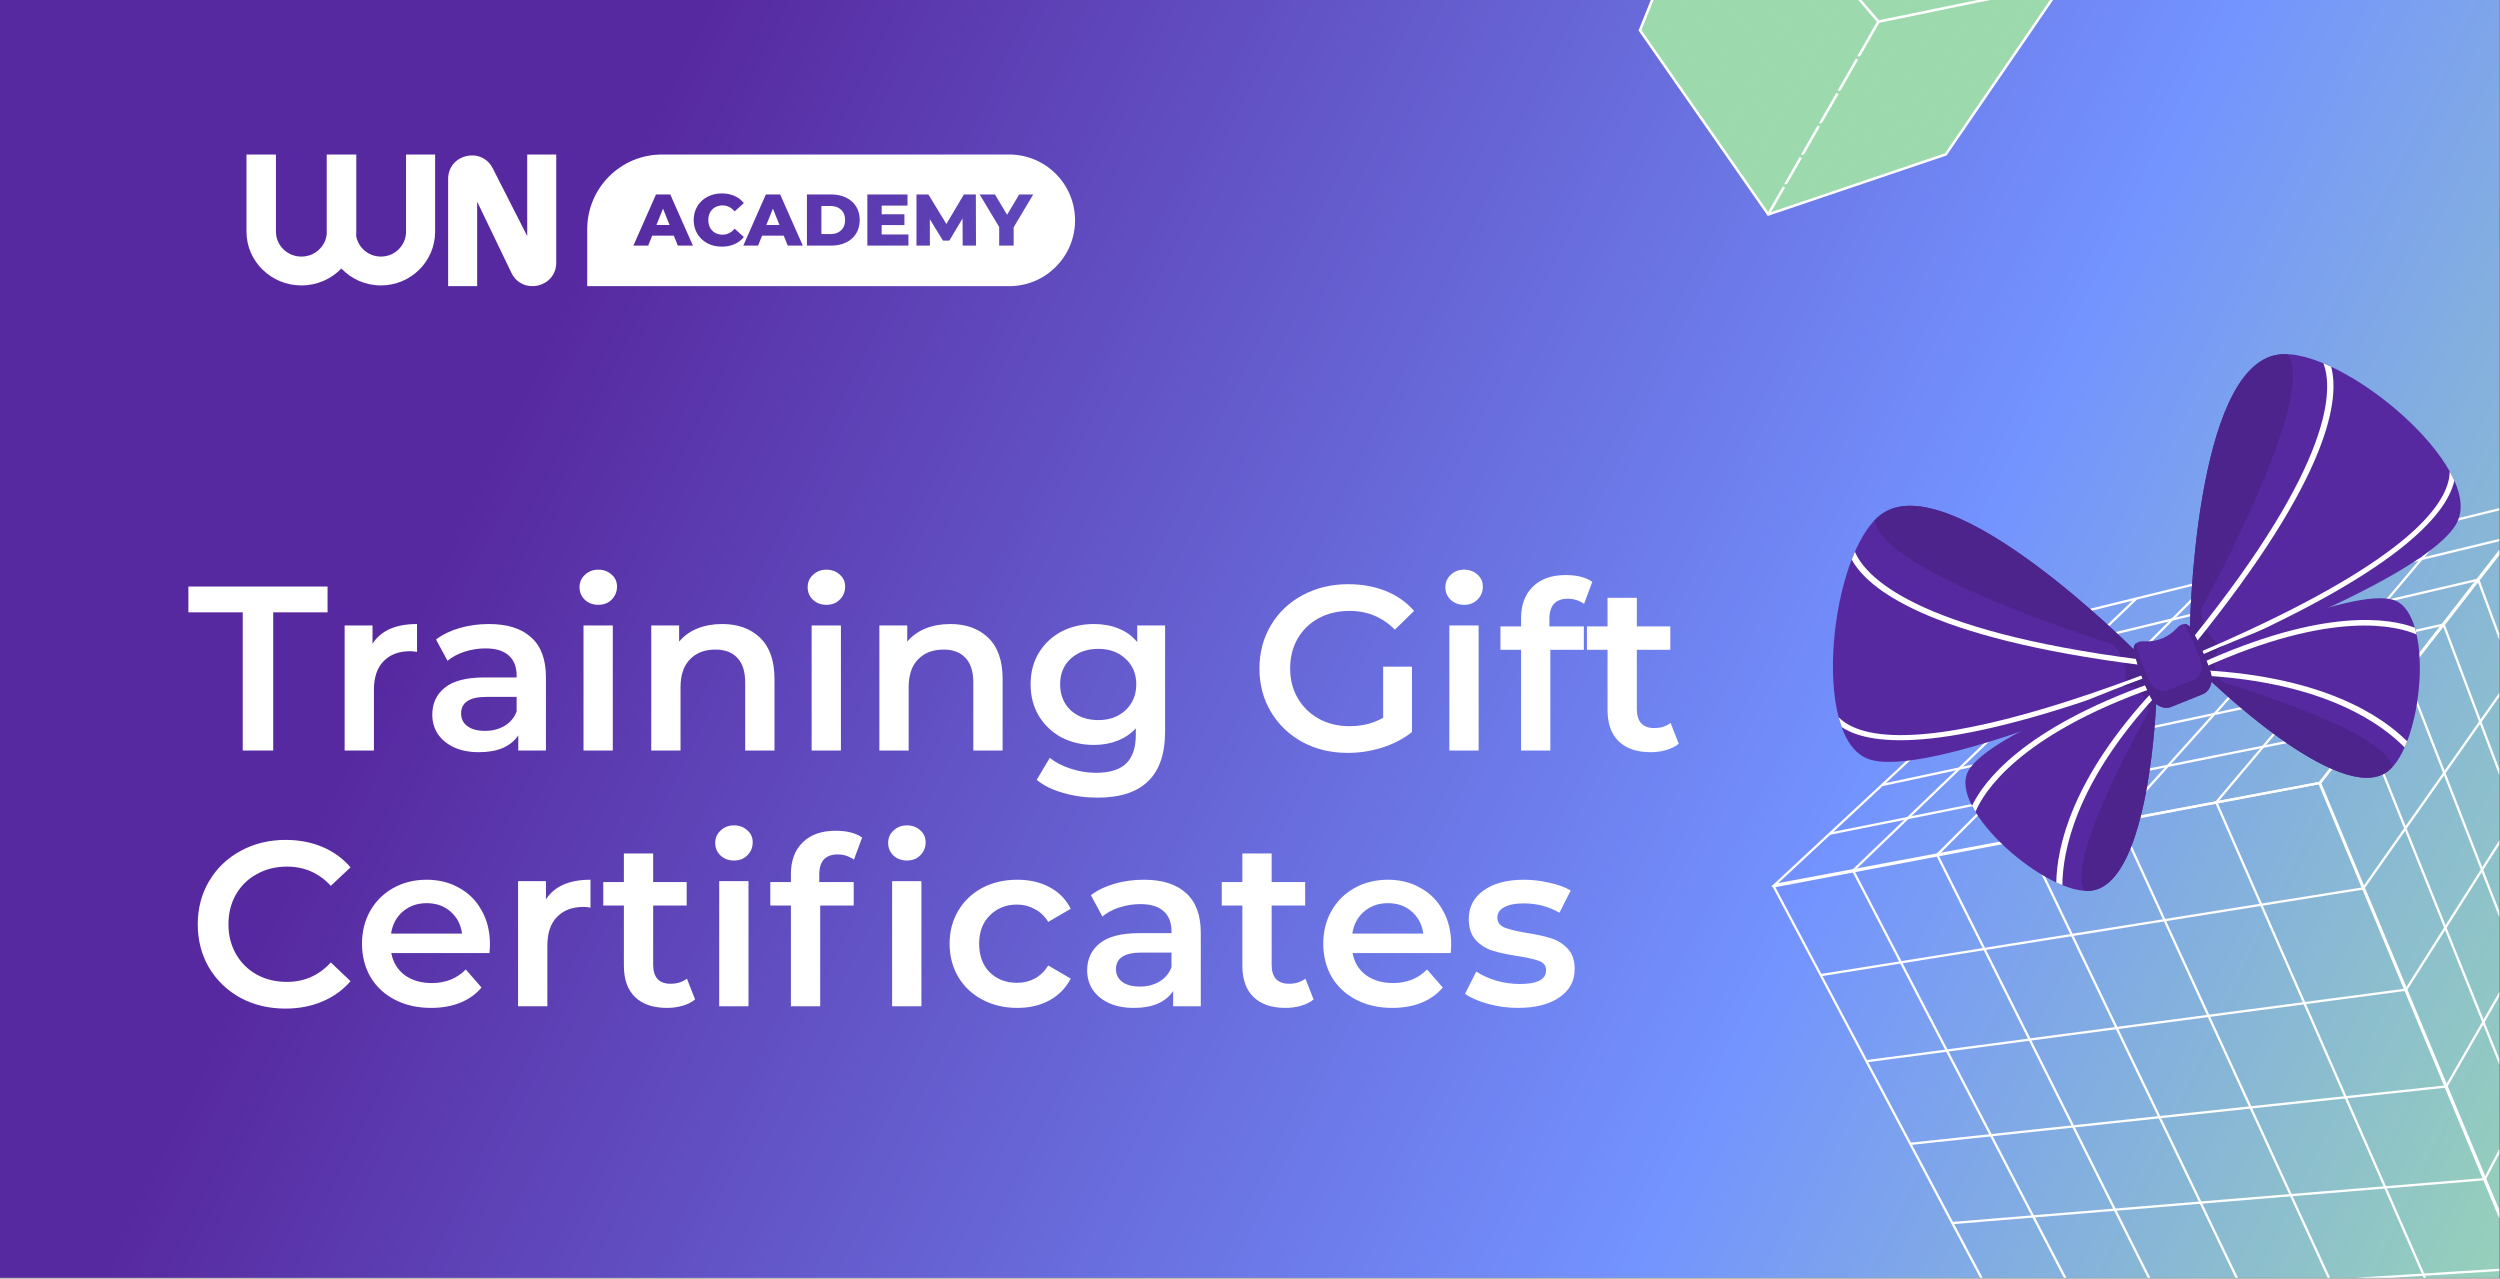 <svg width="1359" height="695" viewBox="0 0 1359 695" fill="none" xmlns="http://www.w3.org/2000/svg">
<rect x="0" y="0" width="1359" height="695" fill="#808080" stroke="none"/>
<g clip-path="url(#clip0_304_10199)">
<rect width="1358.59" height="694.581" fill="#ACA9AC"/>
<rect x="-26.323" y="-14.435" width="1393.41" height="730.244" fill="url(#paint0_linear_304_10199)"/>
<path fill-rule="evenodd" clip-rule="evenodd" d="M302.372 84V142.781C302.372 156.209 284.205 160.523 278.11 148.543L259.383 109.604V155.553H243.602V97.269C243.602 83.841 261.769 79.526 267.864 91.507L286.591 128.317V84H302.372Z" fill="white"/>
<path d="M134 84V125.951C134 142.077 147.377 155.158 163.841 155.158C172.403 155.158 180.13 151.62 185.575 145.956C190.934 151.62 198.56 155.158 207.071 155.158C223.324 155.158 236.529 142.077 236.529 125.951V84H220.728V125.951C220.728 133.394 214.633 139.483 207.071 139.483C200.274 139.483 194.662 134.563 193.597 128.162C193.653 127.432 193.681 126.695 193.681 125.951V84H177.613V125.951C177.613 126.307 177.62 126.661 177.632 127.014C177.078 133.965 171.133 139.483 163.841 139.483C156.18 139.483 150.006 133.394 150.006 125.951V84H134Z" fill="white"/>
<path fill-rule="evenodd" clip-rule="evenodd" d="M359.829 84C337.395 84 319.209 102.186 319.209 124.62V155.558H548.616C568.376 155.558 584.395 139.539 584.395 119.779C584.395 100.019 568.376 84 548.616 84H359.829ZM352.346 133.523L354.532 128.117H366.298L368.484 133.523H376.673L364.35 105.698H356.599L344.316 133.523H352.346ZM360.415 113.41L363.992 122.314H356.837L360.415 113.41ZM384.518 132.251C386.85 133.47 389.474 134.08 392.389 134.08C394.933 134.08 397.225 133.629 399.266 132.728C401.306 131.827 403.002 130.529 404.354 128.833L399.345 124.301C397.543 126.474 395.357 127.561 392.786 127.561C391.276 127.561 389.924 127.229 388.732 126.567C387.566 125.904 386.651 124.977 385.989 123.784C385.353 122.565 385.035 121.174 385.035 119.611C385.035 118.047 385.353 116.669 385.989 115.477C386.651 114.258 387.566 113.317 388.732 112.654C389.924 111.992 391.276 111.661 392.786 111.661C395.357 111.661 397.543 112.747 399.345 114.92L404.354 110.389C403.002 108.693 401.306 107.394 399.266 106.493C397.225 105.592 394.933 105.141 392.389 105.141C389.474 105.141 386.85 105.764 384.518 107.01C382.213 108.229 380.397 109.938 379.072 112.138C377.747 114.337 377.085 116.828 377.085 119.611C377.085 122.393 377.747 124.884 379.072 127.084C380.397 129.283 382.213 131.006 384.518 132.251ZM414.274 128.117H426.04L428.226 133.523H436.415L424.092 105.698H416.341L404.058 133.523H412.088L414.274 128.117ZM420.157 113.41L423.734 122.314H416.579L420.157 113.41ZM451.803 105.698H438.646V133.523H451.803C454.851 133.523 457.554 132.954 459.913 131.814C462.271 130.674 464.1 129.058 465.398 126.964C466.697 124.871 467.346 122.42 467.346 119.611C467.346 116.802 466.697 114.35 465.398 112.257C464.1 110.163 462.271 108.547 459.913 107.407C457.554 106.268 454.851 105.698 451.803 105.698ZM457.209 125.215C455.778 126.567 453.87 127.243 451.485 127.243H446.517V111.979H451.485C453.87 111.979 455.778 112.654 457.209 114.006C458.667 115.357 459.396 117.226 459.396 119.611C459.396 121.996 458.667 123.864 457.209 125.215ZM493.826 133.523V127.441H479.278V122.353H491.64V116.47H479.278V111.78H493.31V105.698H471.487V133.523H493.826ZM523.237 118.776L523.316 133.523H530.551L530.471 105.698H523.992L514.452 121.757L504.673 105.698H498.194V133.523H505.468V119.173L512.584 130.78H516.082L523.237 118.776ZM551.026 133.523V123.546L561.679 105.698H554.047L547.449 116.749L540.85 105.698H532.542L543.156 123.427V133.523H551.026Z" fill="white"/>
<path d="M131.953 332.853H102.404V318.842H178.061V332.853H148.511V408H131.953V332.853ZM202.498 349.92C207.084 342.787 215.15 339.221 226.698 339.221V354.378C225.34 354.123 224.109 353.996 223.005 353.996C216.806 353.996 211.966 355.822 208.485 359.473C205.003 363.039 203.263 368.219 203.263 375.012V408H187.342V339.985H202.498V349.92ZM265.814 339.221C275.834 339.221 283.476 341.641 288.741 346.481C294.09 351.236 296.765 358.454 296.765 368.134V408H281.735V399.721C279.782 402.693 276.98 404.986 273.329 406.599C269.763 408.127 265.432 408.892 260.338 408.892C255.243 408.892 250.785 408.042 246.964 406.344C243.143 404.561 240.171 402.141 238.048 399.084C236.01 395.942 234.991 392.419 234.991 388.513C234.991 382.399 237.241 377.517 241.742 373.865C246.327 370.129 253.502 368.261 263.267 368.261H280.844V367.242C280.844 362.487 279.4 358.836 276.513 356.289C273.711 353.741 269.508 352.467 263.904 352.467C260.083 352.467 256.304 353.062 252.568 354.251C248.917 355.439 245.818 357.095 243.27 359.218L237.029 347.627C240.595 344.91 244.884 342.83 249.893 341.386C254.903 339.943 260.21 339.221 265.814 339.221ZM263.649 397.301C267.64 397.301 271.164 396.409 274.221 394.626C277.362 392.758 279.57 390.126 280.844 386.73V378.833H264.413C255.243 378.833 250.658 381.847 250.658 387.876C250.658 390.763 251.804 393.055 254.097 394.754C256.389 396.452 259.573 397.301 263.649 397.301ZM317.197 339.985H333.119V408H317.197V339.985ZM325.222 328.777C322.335 328.777 319.915 327.885 317.962 326.102C316.009 324.234 315.032 321.942 315.032 319.224C315.032 316.507 316.009 314.257 317.962 312.474C319.915 310.606 322.335 309.672 325.222 309.672C328.109 309.672 330.529 310.563 332.482 312.347C334.435 314.045 335.411 316.21 335.411 318.842C335.411 321.644 334.435 324.022 332.482 325.975C330.614 327.843 328.194 328.777 325.222 328.777ZM392.607 339.221C401.184 339.221 408.061 341.726 413.241 346.736C418.421 351.746 421.01 359.176 421.01 369.025V408H405.089V371.063C405.089 365.119 403.688 360.661 400.886 357.69C398.084 354.633 394.093 353.104 388.914 353.104C383.055 353.104 378.427 354.887 375.031 358.454C371.634 361.935 369.936 366.987 369.936 373.611V408H354.015V339.985H369.172V348.774C371.804 345.632 375.115 343.255 379.106 341.641C383.097 340.028 387.598 339.221 392.607 339.221ZM441.207 339.985H457.128V408H441.207V339.985ZM449.232 328.777C446.344 328.777 443.925 327.885 441.972 326.102C440.019 324.234 439.042 321.942 439.042 319.224C439.042 316.507 440.019 314.257 441.972 312.474C443.925 310.606 446.344 309.672 449.232 309.672C452.119 309.672 454.539 310.563 456.491 312.347C458.444 314.045 459.421 316.21 459.421 318.842C459.421 321.644 458.444 324.022 456.491 325.975C454.623 327.843 452.203 328.777 449.232 328.777ZM516.617 339.221C525.193 339.221 532.071 341.726 537.251 346.736C542.431 351.746 545.02 359.176 545.02 369.025V408H529.099V371.063C529.099 365.119 527.698 360.661 524.896 357.69C522.094 354.633 518.103 353.104 512.924 353.104C507.065 353.104 502.437 354.887 499.04 358.454C495.644 361.935 493.946 366.987 493.946 373.611V408H478.025V339.985H493.181V348.774C495.814 345.632 499.125 343.255 503.116 341.641C507.107 340.028 511.607 339.221 516.617 339.221ZM633.344 339.985V397.683C633.344 421.628 621.117 433.601 596.662 433.601C590.124 433.601 583.925 432.752 578.066 431.054C572.207 429.44 567.367 427.063 563.546 423.921L570.679 411.948C573.651 414.411 577.387 416.364 581.887 417.807C586.473 419.336 591.1 420.1 595.771 420.1C603.243 420.1 608.72 418.402 612.201 415.005C615.682 411.609 617.423 406.429 617.423 399.466V395.9C614.706 398.872 611.394 401.122 607.488 402.651C603.582 404.179 599.294 404.943 594.624 404.943C588.171 404.943 582.312 403.585 577.047 400.867C571.868 398.065 567.75 394.159 564.693 389.15C561.721 384.14 560.235 378.408 560.235 371.955C560.235 365.501 561.721 359.812 564.693 354.887C567.75 349.878 571.868 346.014 577.047 343.297C582.312 340.58 588.171 339.221 594.624 339.221C599.549 339.221 604.007 340.028 607.998 341.641C612.074 343.255 615.47 345.717 618.187 349.029V339.985H633.344ZM597.044 391.442C603.073 391.442 607.998 389.659 611.819 386.093C615.725 382.441 617.678 377.729 617.678 371.955C617.678 366.266 615.725 361.638 611.819 358.072C607.998 354.505 603.073 352.722 597.044 352.722C590.931 352.722 585.921 354.505 582.015 358.072C578.194 361.638 576.283 366.266 576.283 371.955C576.283 377.729 578.194 382.441 582.015 386.093C585.921 389.659 590.931 391.442 597.044 391.442ZM751.886 362.402H767.552V397.938C762.967 401.589 757.618 404.391 751.504 406.344C745.39 408.297 739.107 409.274 732.654 409.274C723.568 409.274 715.374 407.321 708.071 403.415C700.769 399.424 695.037 393.947 690.877 386.984C686.716 380.021 684.636 372.167 684.636 363.421C684.636 354.675 686.716 346.821 690.877 339.858C695.037 332.895 700.769 327.461 708.071 323.555C715.459 319.564 723.738 317.569 732.908 317.569C740.381 317.569 747.174 318.8 753.287 321.262C759.401 323.725 764.538 327.333 768.699 332.089L758.255 342.278C751.462 335.485 743.268 332.089 733.673 332.089C727.389 332.089 721.785 333.405 716.86 336.037C712.02 338.669 708.199 342.363 705.397 347.118C702.68 351.873 701.321 357.307 701.321 363.421C701.321 369.365 702.68 374.714 705.397 379.47C708.199 384.225 712.02 387.961 716.86 390.678C721.785 393.395 727.347 394.754 733.545 394.754C740.508 394.754 746.622 393.225 751.886 390.168V362.402ZM787.863 339.985H803.784V408H787.863V339.985ZM795.887 328.777C793 328.777 790.58 327.885 788.627 326.102C786.674 324.234 785.697 321.942 785.697 319.224C785.697 316.507 786.674 314.257 788.627 312.474C790.58 310.606 793 309.672 795.887 309.672C798.774 309.672 801.194 310.563 803.147 312.347C805.1 314.045 806.076 316.21 806.076 318.842C806.076 321.644 805.1 324.022 803.147 325.975C801.279 327.843 798.859 328.777 795.887 328.777ZM852.319 325.465C845.611 325.465 842.257 329.117 842.257 336.419V340.495H860.98V353.232H842.766V408H826.845V353.232H815.637V340.495H826.845V336.164C826.845 328.862 828.968 323.13 833.214 318.97C837.459 314.724 843.446 312.601 851.173 312.601C857.286 312.601 862.084 313.832 865.565 316.295L861.107 328.268C858.39 326.399 855.461 325.465 852.319 325.465ZM912.582 404.306C910.714 405.835 908.421 406.981 905.704 407.745C903.072 408.509 900.27 408.892 897.298 408.892C889.825 408.892 884.051 406.939 879.976 403.033C875.9 399.127 873.862 393.438 873.862 385.965V353.232H862.654V340.495H873.862V324.956H889.783V340.495H907.997V353.232H889.783V385.583C889.783 388.895 890.59 391.442 892.203 393.225C893.816 394.924 896.151 395.773 899.208 395.773C902.775 395.773 905.747 394.839 908.124 392.971L912.582 404.306ZM155.134 548.274C146.134 548.274 137.982 546.321 130.68 542.415C123.462 538.424 117.773 532.947 113.612 525.984C109.537 519.021 107.499 511.167 107.499 502.421C107.499 493.675 109.579 485.821 113.74 478.858C117.9 471.895 123.59 466.461 130.807 462.555C138.11 458.564 146.261 456.569 155.262 456.569C162.564 456.569 169.23 457.842 175.259 460.39C181.287 462.937 186.382 466.631 190.543 471.471L179.844 481.533C173.391 474.57 165.451 471.089 156.026 471.089C149.912 471.089 144.435 472.447 139.596 475.164C134.756 477.797 130.977 481.49 128.26 486.245C125.543 491 124.184 496.392 124.184 502.421C124.184 508.45 125.543 513.842 128.26 518.597C130.977 523.352 134.756 527.088 139.596 529.805C144.435 532.438 149.912 533.754 156.026 533.754C165.451 533.754 173.391 530.23 179.844 523.182L190.543 533.372C186.382 538.212 181.245 541.905 175.131 544.453C169.102 547 162.437 548.274 155.134 548.274ZM266.331 513.375C266.331 514.479 266.246 516.05 266.076 518.087H212.709C213.643 523.097 216.063 527.088 219.969 530.06C223.96 532.947 228.885 534.391 234.744 534.391C242.216 534.391 248.372 531.928 253.212 527.003L261.746 536.811C258.689 540.462 254.825 543.221 250.155 545.089C245.485 546.958 240.22 547.892 234.361 547.892C226.889 547.892 220.308 546.406 214.619 543.434C208.93 540.462 204.515 536.344 201.373 531.079C198.316 525.73 196.788 519.701 196.788 512.993C196.788 506.37 198.274 500.426 201.246 495.161C204.303 489.812 208.506 485.651 213.855 482.679C219.205 479.707 225.233 478.221 231.941 478.221C238.565 478.221 244.466 479.707 249.646 482.679C254.91 485.566 258.986 489.684 261.873 495.034C264.845 500.298 266.331 506.412 266.331 513.375ZM231.941 490.958C226.847 490.958 222.516 492.486 218.95 495.543C215.468 498.515 213.346 502.506 212.581 507.516H251.174C250.495 502.591 248.414 498.6 244.933 495.543C241.452 492.486 237.121 490.958 231.941 490.958ZM296.781 488.92C301.366 481.787 309.433 478.221 320.981 478.221V493.378C319.622 493.123 318.391 492.996 317.287 492.996C311.088 492.996 306.248 494.822 302.767 498.473C299.286 502.039 297.545 507.219 297.545 514.012V547H281.624V478.985H296.781V488.92ZM377.86 543.306C375.991 544.835 373.699 545.981 370.982 546.745C368.349 547.509 365.547 547.892 362.575 547.892C355.103 547.892 349.329 545.939 345.253 542.033C341.178 538.127 339.14 532.438 339.14 524.965V492.232H327.931V479.495H339.14V463.956H355.061V479.495H373.274V492.232H355.061V524.583C355.061 527.895 355.867 530.442 357.481 532.225C359.094 533.924 361.429 534.773 364.486 534.773C368.052 534.773 371.024 533.839 373.402 531.971L377.86 543.306ZM390.957 478.985H406.878V547H390.957V478.985ZM398.981 467.777C396.094 467.777 393.674 466.885 391.721 465.102C389.768 463.234 388.791 460.942 388.791 458.224C388.791 455.507 389.768 453.257 391.721 451.474C393.674 449.606 396.094 448.672 398.981 448.672C401.868 448.672 404.288 449.563 406.241 451.347C408.194 453.045 409.17 455.21 409.17 457.842C409.17 460.644 408.194 463.022 406.241 464.975C404.373 466.843 401.953 467.777 398.981 467.777ZM455.413 464.465C448.705 464.465 445.351 468.117 445.351 475.419V479.495H464.074V492.232H445.86V547H429.939V492.232H418.731V479.495H429.939V475.164C429.939 467.862 432.062 462.13 436.308 457.97C440.553 453.724 446.54 451.601 454.267 451.601C460.38 451.601 465.178 452.832 468.659 455.295L464.201 467.268C461.484 465.399 458.555 464.465 455.413 464.465ZM484.962 478.985H500.883V547H484.962V478.985ZM492.986 467.777C490.099 467.777 487.679 466.885 485.726 465.102C483.773 463.234 482.797 460.942 482.797 458.224C482.797 455.507 483.773 453.257 485.726 451.474C487.679 449.606 490.099 448.672 492.986 448.672C495.873 448.672 498.293 449.563 500.246 451.347C502.199 453.045 503.176 455.21 503.176 457.842C503.176 460.644 502.199 463.022 500.246 464.975C498.378 466.843 495.958 467.777 492.986 467.777ZM553.013 547.892C545.965 547.892 539.639 546.406 534.035 543.434C528.431 540.462 524.058 536.344 520.916 531.079C517.774 525.73 516.203 519.701 516.203 512.993C516.203 506.285 517.774 500.298 520.916 495.034C524.058 489.769 528.388 485.651 533.907 482.679C539.512 479.707 545.88 478.221 553.013 478.221C559.721 478.221 565.58 479.58 570.589 482.297C575.684 485.014 579.505 488.92 582.053 494.015L569.825 501.147C567.872 498.006 565.41 495.671 562.438 494.142C559.551 492.529 556.367 491.722 552.885 491.722C546.941 491.722 542.017 493.675 538.111 497.581C534.205 501.402 532.252 506.539 532.252 512.993C532.252 519.446 534.162 524.626 537.983 528.532C541.889 532.353 546.857 534.263 552.885 534.263C556.367 534.263 559.551 533.499 562.438 531.971C565.41 530.357 567.872 527.98 569.825 524.838L582.053 531.971C579.42 537.065 575.557 541.014 570.462 543.816C565.452 546.533 559.636 547.892 553.013 547.892ZM621.798 478.221C631.818 478.221 639.46 480.641 644.725 485.481C650.074 490.236 652.749 497.454 652.749 507.134V547H637.719V538.721C635.766 541.693 632.964 543.986 629.313 545.599C625.747 547.127 621.416 547.892 616.322 547.892C611.227 547.892 606.769 547.042 602.948 545.344C599.127 543.561 596.155 541.141 594.032 538.084C591.994 534.942 590.975 531.419 590.975 527.513C590.975 521.399 593.225 516.517 597.726 512.865C602.311 509.129 609.486 507.261 619.251 507.261H636.828V506.242C636.828 501.487 635.384 497.836 632.497 495.289C629.695 492.741 625.492 491.467 619.888 491.467C616.067 491.467 612.288 492.062 608.552 493.251C604.901 494.439 601.802 496.095 599.254 498.218L593.013 486.627C596.58 483.91 600.868 481.83 605.877 480.386C610.887 478.943 616.194 478.221 621.798 478.221ZM619.633 536.301C623.624 536.301 627.148 535.409 630.205 533.626C633.346 531.758 635.554 529.126 636.828 525.73V517.833H620.397C611.227 517.833 606.642 520.847 606.642 526.876C606.642 529.763 607.788 532.055 610.081 533.754C612.373 535.452 615.557 536.301 619.633 536.301ZM714.067 543.306C712.199 544.835 709.906 545.981 707.189 546.745C704.557 547.509 701.754 547.892 698.783 547.892C691.31 547.892 685.536 545.939 681.46 542.033C677.385 538.127 675.347 532.438 675.347 524.965V492.232H664.138V479.495H675.347V463.956H691.268V479.495H709.481V492.232H691.268V524.583C691.268 527.895 692.075 530.442 693.688 532.225C695.301 533.924 697.636 534.773 700.693 534.773C704.259 534.773 707.231 533.839 709.609 531.971L714.067 543.306ZM788.864 513.375C788.864 514.479 788.779 516.05 788.609 518.087H735.242C736.176 523.097 738.596 527.088 742.502 530.06C746.493 532.947 751.417 534.391 757.276 534.391C764.749 534.391 770.905 531.928 775.745 527.003L784.278 536.811C781.222 540.462 777.358 543.221 772.688 545.089C768.018 546.958 762.753 547.892 756.894 547.892C749.422 547.892 742.841 546.406 737.152 543.434C731.463 540.462 727.048 536.344 723.906 531.079C720.849 525.73 719.321 519.701 719.321 512.993C719.321 506.37 720.807 500.426 723.779 495.161C726.835 489.812 731.039 485.651 736.388 482.679C741.737 479.707 747.766 478.221 754.474 478.221C761.097 478.221 766.999 479.707 772.178 482.679C777.443 485.566 781.519 489.684 784.406 495.034C787.378 500.298 788.864 506.412 788.864 513.375ZM754.474 490.958C749.38 490.958 745.049 492.486 741.483 495.543C738.001 498.515 735.879 502.506 735.114 507.516H773.707C773.028 502.591 770.947 498.6 767.466 495.543C763.984 492.486 759.654 490.958 754.474 490.958ZM825.173 547.892C819.653 547.892 814.261 547.17 808.997 545.726C803.732 544.283 799.529 542.457 796.387 540.249L802.501 528.15C805.558 530.187 809.209 531.843 813.455 533.117C817.785 534.306 822.031 534.9 826.192 534.9C835.702 534.9 840.457 532.395 840.457 527.385C840.457 525.008 839.226 523.352 836.763 522.418C834.386 521.484 830.522 520.592 825.173 519.743C819.568 518.894 814.983 517.918 811.417 516.814C807.935 515.71 804.879 513.799 802.246 511.082C799.699 508.28 798.425 504.417 798.425 499.492C798.425 493.038 801.1 487.901 806.449 484.08C811.884 480.174 819.186 478.221 828.357 478.221C833.027 478.221 837.697 478.773 842.367 479.877C847.037 480.896 850.858 482.297 853.83 484.08L847.717 496.18C841.943 492.784 835.447 491.085 828.229 491.085C823.559 491.085 819.993 491.807 817.53 493.251C815.153 494.609 813.964 496.435 813.964 498.727C813.964 501.275 815.238 503.1 817.785 504.204C820.418 505.223 824.451 506.2 829.885 507.134C835.32 507.983 839.777 508.959 843.259 510.063C846.74 511.167 849.712 513.035 852.175 515.667C854.722 518.3 855.996 522.036 855.996 526.876C855.996 533.244 853.236 538.339 847.717 542.16C842.197 545.981 834.683 547.892 825.173 547.892Z" fill="white"/>
<path d="M1390.58 737.514L1478.13 539.742L1478.05 539.505L1381.67 270.251L1260.47 425.594L1260.61 425.932L1390.58 737.516L1390.58 737.514ZM1476.78 539.692L1390.62 734.34L1261.91 425.787L1381.26 272.819L1476.78 539.692Z" fill="white"/>
<path d="M1391.03 737.119L1390.68 736.285L1261.18 424.959L1260.68 425.054L963.203 481.358L1104.42 747.472L1104.81 747.457L1391.03 737.12L1391.03 737.119ZM1260.41 426.38L1389.17 735.931L1105.16 746.188L965.105 482.272L1260.41 426.378L1260.41 426.38Z" fill="white"/>
<path d="M1261.31 426.173L1261.46 425.986L1382.33 270.352L1121.26 334.572L1121.14 334.682L962.686 482.06L1261.31 426.173ZM1379.12 272.428L1260.61 425.025L966.705 480.029L1121.87 335.708L1379.12 272.428Z" fill="white"/>
<path d="M1284.98 483.528L1285.14 483.31L1399.43 320.674L1398.41 319.953L1284.26 482.374L989.9 529.416L990.099 530.654L1284.98 483.528Z" fill="white"/>
<path d="M1308.31 538.568L1308.46 538.319L1416.38 367.888L1415.32 367.219L1307.56 537.402L1014.59 576.247L1014.75 577.489L1308.31 538.568Z" fill="white"/>
<path d="M1330.19 591.192L1330.35 590.917L1432.56 413.091L1431.47 412.465L1329.42 590.013L1038.43 621.162L1038.56 622.41L1330.19 591.192Z" fill="white"/>
<path d="M1351.1 641.585L1351.26 641.278L1448.27 456.791L1447.16 456.204L1350.31 640.39L1061.28 664.233L1061.38 665.482L1351.1 641.585Z" fill="white"/>
<path d="M1371.39 690.149L1371.55 689.819L1463.35 499.052L1462.22 498.51L1370.58 688.944L1083.91 706.824L1083.99 708.076L1371.39 690.149Z" fill="white"/>
<path d="M1336.81 738.683L1337.96 738.177L1205.48 436.225L1334.57 283.265L1333.61 282.456L1204.02 436.013L1204.18 436.369L1336.81 738.683Z" fill="white"/>
<path d="M1286.35 740.459L1287.49 739.934L1152.5 446.14L1288.7 294.469L1287.77 293.632L1151.02 445.912L1151.19 446.289L1286.35 740.459Z" fill="white"/>
<path d="M1238.05 742.197L1239.18 741.655L1101.77 455.785L1244.75 305.333L1243.85 304.468L1100.27 455.549L1100.45 455.939L1238.05 742.197Z" fill="white"/>
<path d="M1192.24 743.987L1193.36 743.428L1053.8 464.796L1202.7 315.746L1201.81 314.86L1052.28 464.547L1052.48 464.952L1192.24 743.987Z" fill="white"/>
<path d="M1148.4 745.489L1149.51 744.91L1008.12 473.374L1161.67 325.896L1160.81 324.992L1006.57 473.119L1148.4 745.489Z" fill="white"/>
<path d="M1407.91 697.894L1285.62 394.148L1285.11 394.249L994.512 452.579L994.759 453.809L1284.85 395.582L1406.75 698.361L1407.91 697.894Z" fill="white"/>
<path d="M1423.74 662.314L1307.95 365.171L1307.43 365.283L1023.03 426.108L1023.29 427.334L1307.17 366.622L1422.58 662.77L1423.74 662.314Z" fill="white"/>
<path d="M1438.33 629.132L1328.74 338.768L1049.75 401.109L1050.02 402.335L1327.95 340.229L1437.15 629.573L1438.33 629.132Z" fill="white"/>
<path d="M1452.19 597.781L1347.55 314.373L1074.65 378.05L1074.93 379.27L1346.75 315.846L1451.01 598.213L1452.19 597.781Z" fill="white"/>
<path d="M1465.51 567.805L1365.75 291.193L1365.2 291.326L1098.16 356.164L1098.45 357.384L1364.95 292.678L1464.33 568.231L1465.51 567.805Z" fill="white"/>
<g clip-path="url(#clip1_304_10199)">
<path d="M1190.4 342.472C1190.4 342.472 1192.61 199.475 1238.35 192.771C1272.13 187.823 1351.14 253.817 1335.62 284.052C1320.1 314.288 1195.31 359.626 1195.31 359.626L1190.4 342.472Z" fill="#5729A0"/>
<path d="M1190.4 342.454C1191.47 340.583 1261.22 217.051 1243.53 192.561C1241.72 192.473 1239.98 192.546 1238.34 192.788C1192.89 199.442 1190.42 340.572 1190.39 342.46L1190.4 342.454Z" fill="#4C248C"/>
<path d="M1196.5 331.345C1196.5 331.345 1197.7 354.091 1216.3 351.583L1195.31 359.625L1190.4 342.471L1196.49 331.351L1196.5 331.345Z" fill="#4C248C"/>
<path d="M1262.99 197.475C1268.06 210.562 1269.89 250.087 1191.73 347.076C1191.21 347.714 1190.67 348.375 1190.14 349.019L1192.62 350.592C1192.62 350.592 1192.67 350.529 1192.71 350.501C1268 257.627 1271.73 215.963 1267.2 199.352L1262.99 197.475Z" fill="white"/>
<path d="M1331.67 256.218C1331.65 257.445 1331.54 258.728 1331.28 260.112C1327.87 278.236 1301.32 309.436 1194.05 355.212C1193.91 355.284 1193.75 355.35 1193.58 355.415L1194.7 358.006L1194.83 357.957C1301.97 312.272 1329.94 280.309 1334.18 261.263L1331.66 256.206L1331.67 256.218Z" fill="white"/>
<path d="M1161.11 354.251C1161.11 354.251 1060.49 252.618 1022.85 279.458C995.052 299.282 983.751 401.605 1015.88 412.671C1048.02 423.737 1169.45 370.029 1169.45 370.029L1161.11 354.251Z" fill="#5729A0"/>
<path d="M1161.09 354.245C1159.03 353.63 1023.16 312.815 1018.97 282.897C1020.22 281.574 1021.52 280.424 1022.87 279.465C1060.26 252.794 1159.78 352.899 1161.11 354.24L1161.09 354.245Z" fill="#4C248C"/>
<path d="M1149 350.454C1149 350.454 1163.89 367.695 1148.73 378.764L1169.45 370.029L1161.11 354.251L1149.01 350.449L1149 350.454Z" fill="#4C248C"/>
<path d="M1006.6 304.182C1014.83 319.307 1046.37 346.783 1165.02 361.654C1165.05 361.655 1165.1 361.662 1165.15 361.658L1165.85 358.807C1165.01 358.697 1164.17 358.593 1163.36 358.502C1039.79 342.663 1013.75 312.876 1008.33 299.913L1006.6 304.182Z" fill="white"/>
<path d="M1001.14 395.234C1017.39 406.034 1059.69 409.735 1168.62 368.486L1168.74 368.437L1167.76 365.791C1167.59 365.856 1167.43 365.922 1167.28 365.97C1058.19 407.226 1017.43 403.103 1002.42 392.384C1001.28 391.568 1000.3 390.723 999.447 389.845L1001.13 395.24L1001.14 395.234Z" fill="white"/>
<path d="M1199.89 368.383C1199.89 368.383 1271.63 438.621 1297.75 419.486C1317.05 405.346 1323.85 333.604 1301.17 326.155C1278.49 318.705 1193.85 357.418 1193.85 357.418L1199.87 368.389L1199.89 368.383Z" fill="#5729A0"/>
<path d="M1199.89 368.395C1201.35 368.808 1297.16 396.134 1300.44 417.042C1299.58 417.987 1298.67 418.796 1297.75 419.474C1271.8 438.484 1200.83 369.323 1199.89 368.395Z" fill="#4C248C"/>
<path d="M1208.42 370.937C1208.42 370.937 1197.79 359.003 1208.31 351.118L1193.87 357.425L1199.89 368.395L1208.43 370.949L1208.42 370.937Z" fill="#4C248C"/>
<path d="M1313.67 344.911C1303.74 340.542 1268.83 330.731 1197.1 363.283C1196.88 363.37 1196.65 363.475 1196.44 363.574L1195.24 361.016C1195.4 360.938 1195.57 360.867 1195.73 360.802C1264.07 329.757 1299.56 336.235 1312.71 341.21L1313.67 344.923L1313.67 344.911Z" fill="white"/>
<path d="M1307.15 406.342C1294.7 393.553 1264.08 371.318 1199.31 367.338C1197.35 367.209 1195.35 367.109 1193.34 367.032L1193.77 364.149C1195.08 364.203 1196.39 364.263 1197.66 364.334C1263.5 367.912 1295.04 389.468 1308.53 403.005L1307.15 406.354L1307.15 406.342Z" fill="white"/>
<path d="M1172.21 379.519C1172.21 379.519 1169.09 479.87 1136.99 484.153C1113.28 487.315 1058.69 440.269 1069.9 419.188C1081.1 398.107 1168.97 367.429 1168.97 367.429L1172.22 379.513L1172.21 379.519Z" fill="#5729A0"/>
<path d="M1172.21 379.531C1171.44 380.839 1121.25 466.896 1133.36 484.254C1134.64 484.337 1135.85 484.293 1136.99 484.141C1168.87 479.887 1172.17 380.851 1172.21 379.531Z" fill="#4C248C"/>
<path d="M1167.82 387.272C1167.82 387.272 1167.23 371.297 1154.18 372.892L1168.96 367.446L1172.21 379.531L1167.82 387.284L1167.82 387.272Z" fill="#4C248C"/>
<path d="M1071.98 438.021C1078.04 425.329 1099.16 396.078 1169.94 371.149C1170.11 371.083 1170.28 371.012 1170.45 370.958L1171.35 373.637C1171.13 373.713 1170.9 373.794 1170.68 373.881C1096.39 400.083 1077.98 431.329 1073.86 441.351L1071.98 438.009L1071.98 438.021Z" fill="white"/>
<path d="M1117.79 479.719C1118.15 460.612 1125.99 423.229 1171 375.042C1171.88 374.108 1172.77 373.164 1173.68 372.214L1175.99 373.994C1174.6 375.459 1173.22 376.902 1171.89 378.352C1127.92 426.077 1121.23 463.32 1121.11 481.166L1117.79 479.707L1117.79 479.719Z" fill="white"/>
<path d="M1180.32 384.284C1176.14 385.966 1171.11 383.46 1168.81 378.553C1165.21 370.913 1162.34 362.983 1160.2 354.759C1159.08 350.22 1161.75 348.259 1165.7 348.641C1172.35 349.021 1178.65 346.487 1183.19 341.606C1185.78 338.592 1189.07 338.156 1191.39 342.209C1195.55 349.625 1198.98 357.33 1201.66 365.336C1203.39 370.461 1201.5 375.764 1197.32 377.446L1180.31 384.289L1180.32 384.284Z" fill="#5729A0"/>
<path d="M1160.15 354.639C1159.57 352.313 1159.99 350.675 1161.07 349.671C1161.1 349.867 1161.13 350.074 1161.19 350.289C1162.99 357.245 1165.42 363.951 1168.47 370.422C1170.42 374.569 1174.66 376.683 1178.21 375.258L1192.6 369.469C1196.14 368.043 1197.73 363.569 1196.27 359.238C1193.99 352.472 1191.1 345.952 1187.58 339.672C1187.47 339.479 1187.36 339.304 1187.24 339.141C1188.72 339.118 1190.16 340.009 1191.36 342.084C1195.51 349.5 1198.94 357.206 1201.63 365.212C1203.34 370.342 1201.47 375.639 1197.27 377.327L1180.26 384.17C1176.08 385.852 1171.04 383.334 1168.74 378.439C1165.15 370.799 1162.28 362.869 1160.13 354.645L1160.15 354.639Z" fill="#4C248C"/>
</g>
<path d="M1064.46 18.589L1079.79 15.035L1091.11 -2.363L1075.73 0.804L1064.46 18.589Z" fill="#9CDAAE"/>
<path d="M1075.66 0.264L1091.16 -2.927L1075.97 -18.86L1060.37 -16.182L1075.66 0.264Z" fill="#9CDAAE"/>
<path d="M1023.2 83.691L1038.25 78.867L1047.4 64.8L1032.3 69.341L1023.2 83.691Z" fill="#9CDAAE"/>
<path d="M1042.86 52.677L1058.04 48.446L1068.24 32.779L1052.99 36.692L1042.86 52.677Z" fill="#9CDAAE"/>
<path d="M1032.74 68.641L1047.86 64.096L1057.6 49.135L1042.42 53.36L1032.74 68.641Z" fill="#9CDAAE"/>
<path d="M1053.41 36.022L1068.68 32.107L1079.36 15.692L1064.04 19.241L1053.41 36.022Z" fill="#9CDAAE"/>
<path d="M960.994 32.002L952.572 48.68L965.438 65.995L974.379 49.415L960.994 32.002Z" fill="#9CDAAE"/>
<path d="M1026.09 57.347L1042.08 52.893L1052.22 36.889L1036.13 41.017L1026.09 57.347Z" fill="#9CDAAE"/>
<path d="M1036.54 40.351L1052.64 36.219L1063.29 19.416L1047.1 23.168L1036.54 40.351Z" fill="#9CDAAE"/>
<path d="M1016.06 73.656L1031.95 68.879L1041.64 53.578L1025.67 58.026L1016.06 73.656Z" fill="#9CDAAE"/>
<path d="M1006.62 89.011L1022.4 83.95L1031.5 69.58L1015.63 74.351L1006.62 89.011Z" fill="#9CDAAE"/>
<path d="M1048.67 63.853L1062.83 59.595L1072.65 44.943L1058.39 48.915L1048.67 63.853Z" fill="#9CDAAE"/>
<path d="M1039.07 78.603L1053.12 74.097L1062.36 60.305L1048.21 64.558L1039.07 78.603Z" fill="#9CDAAE"/>
<path d="M1058.84 48.225L1073.11 44.251L1083.4 28.89L1069.02 32.58L1058.84 48.225Z" fill="#9CDAAE"/>
<path d="M935.252 -1.489L927.729 15.247L939.597 31.22L947.551 14.512L935.252 -1.489Z" fill="#9CDAAE"/>
<path d="M1091.79 -3.056L1106.51 -6.087L1091.44 -21.514L1076.62 -18.97L1091.79 -3.056Z" fill="#9CDAAE"/>
<path d="M1080.55 14.859L1095.06 11.498L1106.46 -5.522L1091.86 -2.518L1080.55 14.859Z" fill="#9CDAAE"/>
<path d="M947.921 14.995L939.964 31.713L952.21 48.193L960.627 31.525L947.921 14.995Z" fill="#9CDAAE"/>
<path d="M1069.46 31.907L1083.86 28.214L1094.61 12.157L1080.12 15.515L1069.46 31.907Z" fill="#9CDAAE"/>
<path d="M1018.7 44.925L1035.78 40.544L1046.36 23.338L1029.12 27.333L1018.7 44.925Z" fill="#9CDAAE"/>
<path d="M1073.91 44.028L1087.14 40.342L1097.46 25.285L1084.19 28.688L1073.91 44.028Z" fill="#9CDAAE"/>
<path d="M1029.51 26.688L1046.76 22.689L1057.97 4.459L1040.55 8.045L1029.51 26.688Z" fill="#9CDAAE"/>
<path d="M1063.65 59.349L1076.84 55.382L1086.67 41.039L1073.45 44.719L1063.65 59.349Z" fill="#9CDAAE"/>
<path d="M1084.65 28.011L1097.92 24.605L1108.68 8.897L1095.39 11.977L1084.65 28.011Z" fill="#9CDAAE"/>
<path d="M1095.83 11.318L1109.14 8.234L1120.54 -8.421L1107.22 -5.678L1095.83 11.318Z" fill="#9CDAAE"/>
<path d="M1038.6 79.325L1029.68 93.022L1043.59 88.317L1052.63 74.824L1038.6 79.325Z" fill="#9CDAAE"/>
<path d="M1006.18 89.721L997.448 103.928L1013.09 98.635L1021.94 84.665L1006.18 89.721Z" fill="#9CDAAE"/>
<path d="M1040.47 7.505L1058.01 3.897L1042.58 -13.13L1024.97 -10.106L1040.47 7.505Z" fill="#9CDAAE"/>
<path d="M1022.75 84.407L1013.91 98.358L1028.85 93.303L1037.78 79.586L1022.75 84.407Z" fill="#9CDAAE"/>
<path d="M988.885 95.27L980.325 109.722L996.644 104.2L1005.39 89.975L988.885 95.27Z" fill="#9CDAAE"/>
<path d="M1053.95 73.83L1067.1 69.614L1076.35 56.096L1063.17 60.058L1053.95 73.83Z" fill="#9CDAAE"/>
<path d="M943.357 -19.518L935.504 -2.05L947.813 13.962L956.108 -3.468L943.357 -19.518Z" fill="#9CDAAE"/>
<path d="M1044.43 88.031L1057.51 83.606L1066.59 70.344L1053.46 74.557L1044.43 88.031Z" fill="#9CDAAE"/>
<path d="M1008.44 62.262L1025.32 57.56L1035.37 41.21L1018.31 45.586L1008.44 62.262Z" fill="#9CDAAE"/>
<path d="M970.266 101.242L961.842 115.974L979.535 109.988L988.106 95.519L970.266 101.242Z" fill="#9CDAAE"/>
<path d="M1021.2 11.472L1039.86 7.631L1024.34 -9.998L1005.61 -6.784L1021.2 11.472Z" fill="#9CDAAE"/>
<path d="M965.478 -21.892L956.744 -3.541L969.944 13.075L979.189 -5.233L965.478 -21.892Z" fill="#9CDAAE"/>
<path d="M1010.35 31.128L1028.77 26.857L1039.83 8.192L1021.28 12.011L1010.35 31.128Z" fill="#9CDAAE"/>
<path d="M999.669 49.807L1017.96 45.115L1028.39 27.503L1009.98 31.77L999.669 49.807Z" fill="#9CDAAE"/>
<path d="M994.461 13.32L984.627 31.557L999.078 49.746L1009.48 31.561L994.461 13.32Z" fill="#9CDAAE"/>
<path d="M979.567 -4.776L970.316 13.544L984.259 31.094L994.088 12.868L979.567 -4.776Z" fill="#9CDAAE"/>
<path d="M1005.15 -6.493L994.74 12.805L1009.76 31.056L1020.77 11.801L1005.15 -6.493Z" fill="#9CDAAE"/>
<path d="M989.617 -24.678L979.834 -5.304L994.368 12.352L1004.77 -6.936L989.617 -24.678Z" fill="#9CDAAE"/>
<path d="M956.484 -2.995L948.183 14.445L960.899 30.987L969.674 13.609L956.484 -2.995Z" fill="#9CDAAE"/>
<path d="M984.346 32.077L975.024 49.364L988.943 67.474L998.787 50.255L984.346 32.077Z" fill="#9CDAAE"/>
<path d="M908.605 16.3L902.213 31.236L912.992 46.705L919.73 31.715L908.605 16.3Z" fill="#9CDAAE"/>
<path d="M931.924 48.608L924.778 63.621L936.165 79.964L943.735 64.975L931.924 48.608Z" fill="#9CDAAE"/>
<path d="M920.097 32.222L913.353 47.225L924.421 63.108L931.562 48.106L920.097 32.222Z" fill="#9CDAAE"/>
<path d="M956.825 83.11L948.768 98.051L961.235 115.944L969.76 101.033L956.825 83.11Z" fill="#9CDAAE"/>
<path d="M944.093 65.47L936.519 80.47L948.42 97.552L956.472 82.621L944.093 65.47Z" fill="#9CDAAE"/>
<path d="M970.046 14.077L961.266 31.465L974.661 48.893L983.979 31.614L970.046 14.077Z" fill="#9CDAAE"/>
<path d="M897.913 1.486L891.902 16.437L901.847 30.71L908.234 15.787L897.913 1.486Z" fill="#9CDAAE"/>
<path d="M989.54 67.524L1007.68 62.473L1017.57 45.776L999.293 50.464L989.54 67.524Z" fill="#9CDAAE"/>
<path d="M915.258 -0.625L904.555 -15.029L898.153 0.89L908.484 15.204L915.258 -0.625Z" fill="#9CDAAE"/>
<path d="M998.572 78.914L1015.28 73.891L1024.9 58.241L1008.04 62.937L998.572 78.914Z" fill="#9CDAAE"/>
<path d="M1058.63 3.769L1075.03 0.392L1059.73 -16.072L1043.22 -13.238L1058.63 3.769Z" fill="#9CDAAE"/>
<path d="M1047.5 22.517L1063.71 18.762L1074.99 0.955L1058.7 4.309L1047.5 22.517Z" fill="#9CDAAE"/>
<path d="M974.741 49.888L965.795 66.475L979.201 84.516L988.651 67.986L974.741 49.888Z" fill="#9CDAAE"/>
<path d="M989.302 94.565L1005.83 89.265L1014.85 74.586L998.164 79.603L989.302 94.565Z" fill="#9CDAAE"/>
<path d="M979.804 84.556L997.805 79.145L1007.28 63.148L989.157 68.195L979.804 84.556Z" fill="#9CDAAE"/>
<path d="M939.701 32.268L932.19 48.049L944.01 64.429L951.936 48.734L939.701 32.268Z" fill="#9CDAAE"/>
<path d="M915.633 -0.121L908.855 15.718L919.987 31.142L927.103 15.315L915.633 -0.121Z" fill="#9CDAAE"/>
<path d="M927.474 15.814L920.354 31.651L931.827 47.547L939.334 31.774L927.474 15.814Z" fill="#9CDAAE"/>
<path d="M965.512 67.003L957.112 82.579L970.055 100.514L978.908 85.031L965.512 67.003Z" fill="#9CDAAE"/>
<path d="M970.664 100.542L988.523 94.815L997.397 79.833L979.412 85.24L970.664 100.542Z" fill="#9CDAAE"/>
<path d="M923.026 -17.395L915.88 -0.698L927.358 14.748L934.877 -1.977L923.026 -17.395Z" fill="#9CDAAE"/>
<path d="M952.298 49.221L944.369 64.924L956.759 82.09L965.154 66.522L952.298 49.221Z" fill="#9CDAAE"/>
<path d="M1036.95 -93.978L934.154 -90.083L891.288 16.506L961.039 116.614L961.156 116.782L1057.77 84.093L1057.86 84.064L1121.35 -8.632L1121.47 -8.817L1037.04 -93.891L1036.95 -93.976L1036.95 -93.978ZM1049.55 -80.642L1049.43 -80.635L1062.24 -67.726L1062.82 -67.775L1062.87 -67.235L1062.74 -67.223L1076.03 -53.833L1076.59 -53.895L1076.65 -53.356L1076.52 -53.341L1090.4 -39.353L1090.94 -39.427L1091.02 -38.889L1090.88 -38.871L1105.21 -24.429L1105.73 -24.518L1105.82 -23.982L1105.68 -23.958L1120.55 -8.977L1120.78 -9.025L1120.89 -8.494L1120.54 -8.422L1109.13 8.234L1109.33 8.189L1109.45 8.718L1108.68 8.897L1097.92 24.606L1098.02 24.58L1098.15 25.105L1097.45 25.284L1087.14 40.341L1087.24 40.315L1087.38 40.838L1086.66 41.038L1076.84 55.381L1076.93 55.353L1077.09 55.873L1076.35 56.095L1067.09 69.612L1067.18 69.584L1067.35 70.1L1066.59 70.342L1057.51 83.605L1044.43 88.03L1043.99 88.695L1043.53 88.392L1043.59 88.316L1029.68 93.02L1029.25 93.677L1028.8 93.381L1028.85 93.302L1013.91 98.357L1013.5 99.006L1013.04 98.715L1013.09 98.635L997.444 103.928L997.051 104.568L996.588 104.283L996.639 104.2L980.321 109.721L979.947 110.351L979.48 110.075L979.531 109.989L961.837 115.975L961.604 116.383L961.133 116.114L961.229 115.945L948.762 98.052L948.683 98.2L948.204 97.942L948.413 97.553L936.513 80.472L936.44 80.616L935.955 80.371L936.16 79.965L924.773 63.621L924.705 63.764L924.215 63.531L924.415 63.109L913.348 47.225L913.285 47.366L912.79 47.143L912.987 46.706L902.208 31.236L902.162 31.342L901.663 31.129L901.841 30.712L891.895 16.436L897.908 1.486L897.619 1.087L898.059 0.769L898.147 0.89L904.549 -15.029L904.259 -15.418L904.694 -15.742L904.784 -15.619L911.516 -32.357L911.226 -32.734L911.657 -33.064L911.751 -32.941L918.787 -50.435L918.497 -50.799L918.922 -51.137L919.021 -51.014L926.398 -69.358L926.107 -69.711L926.526 -70.055L926.629 -69.931L934.417 -89.299L934.126 -89.639L934.54 -89.991L934.904 -89.566L953.636 -90.275L953.55 -90.371L953.958 -90.729L954.335 -90.301L972.033 -90.971L971.948 -91.065L972.35 -91.429L972.741 -90.998L989.486 -91.633L989.401 -91.724L989.799 -92.094L990.201 -91.66L1006 -92.259L1005.91 -92.347L1006.31 -92.723L1006.72 -92.286L1021.74 -92.855L1021.65 -92.942L1022.04 -93.321L1022.47 -92.883L1036.73 -93.423L1048.91 -81.145L1049.51 -81.182L1049.55 -80.64L1049.55 -80.642Z" fill="#9CDAAE"/>
<path d="M1040.71 7.771L1040.55 8.045L1057.97 4.459L1058.19 4.097L1058.01 3.897L1040.47 7.505L1040.71 7.771Z" fill="#9CDAAE"/>
<path d="M1075.9 0.53L1075.79 0.706L1075.73 0.804L1091.11 -2.363L1091.35 -2.729L1091.16 -2.927L1075.66 0.264L1075.9 0.53Z" fill="#9CDAAE"/>
<path d="M1092.04 -2.792L1091.86 -2.518L1106.46 -5.523L1106.7 -5.889L1106.51 -6.088L1091.79 -3.056L1092.04 -2.792Z" fill="#9CDAAE"/>
<path d="M1058.87 4.035L1058.7 4.309L1074.99 0.955L1075.22 0.592L1075.03 0.392L1058.63 3.769L1058.87 4.035Z" fill="#9CDAAE"/>
<path d="M1005.61 -6.784L1005.27 -6.726L1005.15 -6.493L1020.77 11.801L1020.87 11.635L1021.34 11.905L1021.28 12.011L1039.83 8.192L1040.04 7.834L1039.86 7.631L1021.2 11.472L1005.61 -6.784Z" fill="#9CDAAE"/>
<path d="M969.978 101.334L969.76 101.033L961.235 115.944L961.138 116.113L961.61 116.383L961.842 115.975L970.266 101.242L969.978 101.334Z" fill="#9CDAAE"/>
<path d="M999.011 50.536L998.903 50.399L998.787 50.255L988.943 67.475L989.08 67.653L989.54 67.524L999.293 50.464L999.011 50.536Z" fill="#9CDAAE"/>
<path d="M979.126 85.326L979.013 85.174L978.908 85.031L970.055 100.514L970.187 100.697L970.664 100.542L979.412 85.24L979.126 85.326Z" fill="#9CDAAE"/>
<path d="M1009.7 31.834L1009.59 31.705L1009.48 31.561L999.078 49.746L999.218 49.923L999.669 49.807L1009.98 31.769L1009.7 31.834Z" fill="#9CDAAE"/>
<path d="M988.873 68.274L988.651 67.986L979.202 84.516L979.335 84.697L979.804 84.557L989.157 68.195L988.873 68.274Z" fill="#9CDAAE"/>
<path d="M1021.34 11.905L1020.87 11.634L1020.77 11.801L1009.76 31.056L1009.91 31.231L1010.35 31.128L1021.28 12.011L1021.34 11.905Z" fill="#9CDAAE"/>
<path d="M965.154 66.522L956.759 82.09L957.112 82.579L965.512 67.003L965.154 66.522Z" fill="#9CDAAE"/>
<path d="M974.379 49.416L965.438 65.995L965.796 66.476L974.741 49.888L974.379 49.416Z" fill="#9CDAAE"/>
<path d="M983.979 31.614L974.661 48.893L975.024 49.364L984.346 32.077L983.979 31.614Z" fill="#9CDAAE"/>
<path d="M956.472 82.621L948.419 97.552L948.211 97.94L948.689 98.198L948.767 98.051L956.825 83.11L956.472 82.621Z" fill="#9CDAAE"/>
<path d="M994.088 12.868L984.259 31.094L984.626 31.557L994.461 13.32L994.088 12.868Z" fill="#9CDAAE"/>
<path d="M1005.05 -7.239L1004.92 -7.216L1004.77 -6.936L994.367 12.352L994.74 12.805L1005.15 -6.493L1005.27 -6.726L1005.61 -6.784L1024.34 -9.998L1023.92 -10.477L1005.2 -7.265L1005.05 -7.239Z" fill="#9CDAAE"/>
<path d="M943.735 64.975L936.165 79.964L935.96 80.371L936.445 80.614L936.519 80.47L944.093 65.47L943.735 64.975Z" fill="#9CDAAE"/>
<path d="M969.674 13.609L960.899 30.987L961.266 31.465L970.046 14.078L969.674 13.609Z" fill="#9CDAAE"/>
<path d="M979.189 -5.233L969.944 13.075L970.316 13.544L979.567 -4.776L979.189 -5.233Z" fill="#9CDAAE"/>
<path d="M960.627 31.526L952.21 48.193L952.572 48.68L960.994 32.002L960.627 31.526Z" fill="#9CDAAE"/>
<path d="M951.936 48.735L944.01 64.429L944.369 64.924L952.298 49.221L951.936 48.735Z" fill="#9CDAAE"/>
<path d="M989.522 -25.433L989.38 -25.413L989.235 -25.126L979.456 -5.762L979.834 -5.304L989.617 -24.678L989.736 -24.914L990.087 -24.962L1008.88 -27.555L1008.45 -28.044L989.668 -25.453L989.522 -25.433Z" fill="#9CDAAE"/>
<path d="M947.551 14.512L939.598 31.22L939.964 31.713L947.921 14.995L947.551 14.512Z" fill="#9CDAAE"/>
<path d="M956.108 -3.468L947.812 13.962L948.183 14.445L956.484 -2.995L956.108 -3.468Z" fill="#9CDAAE"/>
<path d="M939.334 31.774L931.827 47.547L932.19 48.049L939.702 32.268L939.334 31.774Z" fill="#9CDAAE"/>
<path d="M931.562 48.106L924.421 63.108L924.22 63.53L924.711 63.764L924.778 63.621L931.923 48.608L931.562 48.106Z" fill="#9CDAAE"/>
<path d="M919.731 31.715L912.992 46.705L912.795 47.142L913.291 47.364L913.354 47.225L920.097 32.222L919.731 31.715Z" fill="#9CDAAE"/>
<path d="M934.877 -1.977L927.358 14.748L927.73 15.247L935.252 -1.489L934.877 -1.977Z" fill="#9CDAAE"/>
<path d="M927.103 15.315L919.988 31.142L920.355 31.651L927.474 15.814L927.103 15.315Z" fill="#9CDAAE"/>
<path d="M908.234 15.786L901.847 30.71L901.668 31.128L902.169 31.341L902.213 31.235L908.605 16.3L908.234 15.786Z" fill="#9CDAAE"/>
<path d="M915.258 -0.625L908.484 15.204L908.855 15.718L915.633 -0.122L915.258 -0.625Z" fill="#9CDAAE"/>
<path d="M1080.12 15.515L1094.61 12.157L1095.06 11.498L1080.55 14.858L1080.12 15.515Z" fill="#9CDAAE"/>
<path d="M1029.12 27.334L1046.36 23.339L1046.76 22.69L1029.51 26.688L1029.12 27.334Z" fill="#9CDAAE"/>
<path d="M1064.04 19.241L1079.36 15.692L1079.79 15.035L1064.46 18.589L1064.04 19.241Z" fill="#9CDAAE"/>
<path d="M1095.39 11.978L1108.68 8.897L1109.45 8.719L1109.33 8.19L1109.14 8.234L1095.83 11.318L1095.39 11.978Z" fill="#9CDAAE"/>
<path d="M1047.1 23.167L1063.29 19.416L1063.7 18.762L1047.5 22.517L1047.1 23.167Z" fill="#9CDAAE"/>
<path d="M938.812 -54.287L951.475 -38.904L951.861 -38.435L965.097 -22.354L965.478 -21.892L979.189 -5.233L979.567 -4.776L994.088 12.868L994.461 13.32L1009.48 31.561L1009.59 31.705L1009.7 31.834L1009.98 31.77L1028.39 27.503L1028.77 26.857L1010.35 31.128L1009.91 31.231L1009.76 31.056L994.74 12.805L994.367 12.352L979.834 -5.304L979.456 -5.762L965.735 -22.433L965.354 -22.896L952.109 -38.988L951.723 -39.455L939.054 -54.848L938.665 -55.32L926.636 -69.933L926.534 -70.059L926.115 -69.713L926.406 -69.36L938.424 -54.759L938.812 -54.287Z" fill="#9CDAAE"/>
<path d="M1018.31 45.586L1035.37 41.21L1035.78 40.545L1018.7 44.925L1018.31 45.586Z" fill="#9CDAAE"/>
<path d="M1069.02 32.58L1083.4 28.89L1083.86 28.214L1069.46 31.907L1069.02 32.58Z" fill="#9CDAAE"/>
<path d="M1052.99 36.692L1068.24 32.779L1068.68 32.107L1053.41 36.022L1052.99 36.692Z" fill="#9CDAAE"/>
<path d="M1036.13 41.017L1052.22 36.889L1052.64 36.219L1036.54 40.351L1036.13 41.017Z" fill="#9CDAAE"/>
<path d="M1084.19 28.688L1097.46 25.285L1098.16 25.106L1098.02 24.58L1097.92 24.605L1084.65 28.011L1084.19 28.688Z" fill="#9CDAAE"/>
<path d="M930.733 -35.408L942.976 -19.997L943.356 -19.518L956.108 -3.468L956.483 -2.994L969.674 13.609L970.046 14.078L983.979 31.614L984.346 32.077L998.787 50.255L998.903 50.399L999.011 50.537L999.293 50.464L1017.57 45.776L1017.96 45.115L999.669 49.807L999.217 49.923L999.077 49.747L984.626 31.557L984.259 31.094L970.316 13.544L969.944 13.076L956.743 -3.541L956.367 -4.013L943.607 -20.076L943.227 -20.555L930.976 -35.974L930.592 -36.457L919.028 -51.014L918.929 -51.138L918.504 -50.801L918.794 -50.435L930.349 -35.891L930.733 -35.408Z" fill="#9CDAAE"/>
<path d="M1058.39 48.915L1072.65 44.943L1073.11 44.251L1058.84 48.225L1058.39 48.915Z" fill="#9CDAAE"/>
<path d="M1008.04 62.937L1024.9 58.241L1025.32 57.56L1008.44 62.262L1008.04 62.937Z" fill="#9CDAAE"/>
<path d="M1042.42 53.36L1057.6 49.135L1058.04 48.446L1042.86 52.676L1042.42 53.36Z" fill="#9CDAAE"/>
<path d="M1025.67 58.026L1041.64 53.578L1042.08 52.893L1026.09 57.347L1025.67 58.026Z" fill="#9CDAAE"/>
<path d="M1073.45 44.719L1086.67 41.039L1087.39 40.839L1087.24 40.316L1087.14 40.342L1073.92 44.027L1073.45 44.719Z" fill="#9CDAAE"/>
<path d="M923.025 -17.395L934.877 -1.977L935.252 -1.489L947.551 14.512L947.921 14.995L960.627 31.526L960.994 32.002L974.379 49.415L974.741 49.888L988.651 67.986L988.873 68.274L989.157 68.195L1007.28 63.148L1007.68 62.473L989.54 67.524L989.08 67.653L988.943 67.475L975.024 49.364L974.661 48.893L961.266 31.465L960.899 30.987L948.183 14.445L947.812 13.962L935.504 -2.05L935.128 -2.539L923.27 -17.967L922.89 -18.461L911.759 -32.941L911.665 -33.065L911.234 -32.734L911.524 -32.357L922.646 -17.889L923.025 -17.395Z" fill="#9CDAAE"/>
<path d="M1032.3 69.341L1047.4 64.8L1047.86 64.096L1032.74 68.642L1032.3 69.341Z" fill="#9CDAAE"/>
<path d="M1063.17 60.059L1076.35 56.096L1077.09 55.875L1076.94 55.355L1076.84 55.382L1063.65 59.349L1063.17 60.059Z" fill="#9CDAAE"/>
<path d="M1048.21 64.559L1062.36 60.305L1062.83 59.595L1048.67 63.853L1048.21 64.559Z" fill="#9CDAAE"/>
<path d="M1015.63 74.351L1031.5 69.58L1031.95 68.879L1016.06 73.656L1015.63 74.351Z" fill="#9CDAAE"/>
<path d="M998.164 79.603L1014.85 74.586L1015.28 73.891L998.572 78.914L998.164 79.603Z" fill="#9CDAAE"/>
<path d="M915.633 -0.121L927.103 15.315L927.474 15.814L939.334 31.774L939.701 32.268L951.936 48.735L952.298 49.221L965.154 66.522L965.512 67.003L978.908 85.031L979.014 85.174L979.126 85.326L979.412 85.24L997.397 79.834L997.805 79.145L979.804 84.556L979.335 84.697L979.202 84.516L965.795 66.475L965.438 65.995L952.572 48.68L952.21 48.193L939.964 31.714L939.598 31.22L927.729 15.247L927.358 14.748L915.88 -0.698L915.505 -1.204L904.792 -15.62L904.702 -15.742L904.267 -15.417L904.555 -15.028L915.259 -0.625L915.633 -0.121Z" fill="#9CDAAE"/>
<path d="M1038.6 79.325L1052.63 74.825L1053.12 74.097L1039.07 78.603L1038.6 79.325Z" fill="#9CDAAE"/>
<path d="M988.885 95.27L1005.39 89.975L1005.83 89.265L989.302 94.565L988.885 95.27Z" fill="#9CDAAE"/>
<path d="M1022.75 84.407L1037.78 79.586L1038.25 78.866L1023.2 83.691L1022.75 84.407Z" fill="#9CDAAE"/>
<path d="M1006.18 89.721L1021.94 84.665L1022.4 83.95L1006.62 89.011L1006.18 89.721Z" fill="#9CDAAE"/>
<path d="M1053.46 74.557L1066.6 70.344L1067.35 70.101L1067.18 69.584L1067.1 69.614L1053.95 73.83L1053.46 74.557Z" fill="#9CDAAE"/>
<path d="M908.605 16.301L919.73 31.715L920.097 32.222L931.561 48.106L931.923 48.608L943.735 64.975L944.093 65.47L956.472 82.621L956.825 83.11L969.76 101.033L969.977 101.334L970.266 101.242L988.106 95.519L988.522 94.816L970.664 100.543L970.187 100.697L970.055 100.515L957.112 82.579L956.758 82.09L944.369 64.924L944.01 64.429L932.19 48.05L931.827 47.547L920.354 31.651L919.987 31.142L908.855 15.718L908.484 15.204L898.153 0.89L898.065 0.77L897.625 1.088L897.913 1.486L908.234 15.787L908.605 16.301Z" fill="#9CDAAE"/>
<path d="M989.302 94.565L998.164 79.603L998.572 78.914L1008.04 62.937L1008.43 62.262L1018.31 45.586L1018.7 44.925L1029.12 27.333L1029.51 26.687L1040.55 8.045L1040.71 7.771L1040.47 7.505L1024.97 -10.106L1024.55 -10.585L1009.52 -27.645L1009.09 -28.133L994.88 -44.271L994.442 -44.769L980.762 -60.305L980.315 -60.812L967.277 -75.618L966.823 -76.133L954.342 -90.305L953.965 -90.734L953.557 -90.375L953.643 -90.278L966.137 -76.092L966.591 -75.575L979.642 -60.754L980.089 -60.247L993.784 -44.696L994.221 -44.198L1008.45 -28.044L1008.88 -27.555L1023.92 -10.477L1024.34 -9.998L1039.86 7.631L1040.04 7.834L1039.83 8.192L1028.77 26.857L1028.39 27.503L1017.96 45.115L1017.57 45.776L1007.68 62.473L1007.28 63.148L997.805 79.144L997.397 79.833L988.523 94.815L988.106 95.519L979.536 109.988L979.485 110.075L979.952 110.351L980.325 109.722L988.885 95.27L989.302 94.565Z" fill="#9CDAAE"/>
<path d="M1006.62 89.011L1015.63 74.351L1016.06 73.656L1025.67 58.026L1026.09 57.347L1036.13 41.017L1036.54 40.351L1047.1 23.167L1047.5 22.517L1058.7 4.309L1058.87 4.035L1058.63 3.769L1043.22 -13.238L1042.78 -13.715L1027.87 -30.175L1027.43 -30.663L1013.25 -46.312L1012.8 -46.808L999.159 -61.857L998.701 -62.362L985.673 -76.74L985.206 -77.255L972.75 -91.003L972.359 -91.433L971.957 -91.069L972.042 -90.975L984.512 -77.213L984.979 -76.698L998.021 -62.305L998.48 -61.799L1012.13 -46.734L1012.58 -46.237L1026.78 -30.573L1027.22 -30.086L1042.15 -13.605L1042.58 -13.13L1058.01 3.897L1058.19 4.097L1057.97 4.459L1046.76 22.689L1046.36 23.338L1035.78 40.544L1035.37 41.21L1025.32 57.56L1024.9 58.241L1015.28 73.891L1014.85 74.586L1005.83 89.265L1005.39 89.975L996.644 104.201L996.592 104.284L997.054 104.568L997.448 103.928L1006.18 89.721L1006.62 89.011Z" fill="#9CDAAE"/>
<path d="M1023.2 83.691L1032.3 69.341L1032.74 68.641L1042.42 53.36L1042.86 52.677L1052.99 36.692L1053.41 36.023L1064.05 19.241L1064.46 18.589L1075.73 0.804L1075.79 0.706L1075.9 0.53L1075.66 0.264L1060.37 -16.181L1059.93 -16.656L1045.15 -32.559L1044.69 -33.046L1030.57 -48.237L1030.12 -48.731L1016.55 -63.324L1016.08 -63.829L1003.09 -77.805L1002.61 -78.319L990.212 -91.664L989.807 -92.097L989.41 -91.727L989.494 -91.636L1001.91 -78.277L1002.39 -77.762L1015.4 -63.771L1015.86 -63.266L1029.44 -48.657L1029.9 -48.162L1044.04 -32.955L1044.49 -32.47L1059.29 -16.547L1059.73 -16.072L1075.03 0.392L1075.22 0.591L1074.99 0.955L1063.71 18.762L1063.29 19.416L1052.64 36.219L1052.22 36.889L1042.08 52.893L1041.64 53.578L1031.95 68.879L1031.5 69.58L1022.4 83.95L1021.94 84.665L1013.09 98.635L1013.04 98.717L1013.5 99.006L1013.91 98.358L1022.75 84.407L1023.2 83.691Z" fill="#9CDAAE"/>
<path d="M1039.07 78.603L1048.21 64.559L1048.67 63.853L1058.39 48.915L1058.84 48.225L1069.02 32.58L1069.46 31.907L1080.12 15.515L1080.55 14.858L1091.86 -2.518L1092.04 -2.792L1091.79 -3.056L1076.62 -18.97L1076.17 -19.444L1061.51 -34.819L1061.05 -35.303L1046.98 -50.059L1046.51 -50.554L1033.02 -64.713L1032.54 -65.218L1019.58 -78.812L1019.09 -79.325L1006.73 -92.289L1006.32 -92.725L1005.92 -92.35L1006.01 -92.261L1018.38 -79.282L1018.87 -78.769L1031.84 -65.159L1032.32 -64.655L1045.84 -50.478L1046.31 -49.984L1060.39 -35.21L1060.85 -34.726L1075.52 -19.333L1075.97 -18.86L1091.16 -2.927L1091.35 -2.729L1091.11 -2.363L1079.79 15.035L1079.36 15.692L1068.68 32.107L1068.24 32.779L1058.04 48.446L1057.6 49.135L1047.86 64.096L1047.4 64.8L1038.25 78.867L1037.78 79.586L1028.85 93.303L1028.8 93.382L1029.26 93.678L1029.68 93.022L1038.6 79.325L1039.07 78.603Z" fill="#9CDAAE"/>
<path d="M1053.95 73.83L1063.17 60.059L1063.65 59.349L1073.45 44.719L1073.92 44.028L1084.19 28.688L1084.65 28.011L1095.39 11.978L1095.83 11.318L1107.22 -5.678L1107.28 -5.77L1107.4 -5.954L1107.14 -6.217L1092.09 -21.625L1091.63 -22.098L1077.1 -36.969L1076.63 -37.452L1062.62 -51.796L1062.14 -52.289L1048.71 -66.037L1048.21 -66.541L1035.29 -79.771L1034.79 -80.284L1022.48 -92.886L1022.05 -93.323L1021.66 -92.944L1021.75 -92.857L1034.07 -80.241L1034.57 -79.728L1047.51 -66.481L1048 -65.978L1061.45 -52.213L1061.93 -51.72L1075.96 -37.36L1076.43 -36.877L1090.98 -21.986L1091.44 -21.514L1106.51 -6.087L1106.7 -5.889L1106.46 -5.522L1095.06 11.498L1094.61 12.157L1083.86 28.214L1083.4 28.89L1073.11 44.251L1072.65 44.943L1062.83 59.595L1062.36 60.305L1053.12 74.097L1052.63 74.824L1043.59 88.317L1043.54 88.395L1043.99 88.696L1044.43 88.031L1053.46 74.557L1053.95 73.83Z" fill="#9CDAAE"/>
<path d="M1020.89 11.614L961.111 116.193L961.583 116.463L1021.37 11.883L1020.89 11.614Z" fill="white" stroke="white" stroke-width="0.849"/>
<path d="M948.643 98.283L948.165 98.026L1004.93 -7.233L1005.06 -7.256L1105.84 -24.551L1105.93 -24.015L1005.28 -6.742L948.643 98.283Z" fill="white" stroke="#9CDAAE" stroke-width="0.849"/>
<path d="M935.903 80.438L989.374 -25.447L989.516 -25.467L1091.03 -39.474L1091.11 -38.937L989.73 -24.948L936.388 80.684L935.903 80.438Z" fill="white" stroke="#9CDAAE" stroke-width="0.849"/>
<path d="M924.15 63.583L974.701 -42.629L974.851 -42.645L1076.67 -53.956L1076.73 -53.416L975.061 -42.122L924.641 63.816L924.15 63.583Z" fill="white" stroke="#9CDAAE" stroke-width="0.849"/>
<path d="M912.714 47.178L960.54 -59.212L960.699 -59.226L1062.89 -67.85L1062.93 -67.308L960.904 -58.697L913.211 47.402L912.714 47.178Z" fill="white" stroke="#9CDAAE" stroke-width="0.849"/>
<path d="M901.577 31.148L947.007 -75.008L947.174 -75.018L1049.57 -81.272L1049.61 -80.729L947.374 -74.485L902.077 31.363L901.577 31.148Z" fill="white" stroke="#9CDAAE" stroke-width="0.849"/>
<path d="M1009.71 31.856L1009.61 31.726L926.047 -69.791L926.466 -70.135L1009.92 31.251L1109.44 8.188L1109.56 8.717L1009.71 31.856Z" fill="white" stroke="#9CDAAE" stroke-width="0.849"/>
<path d="M999.015 50.575L998.905 50.438L918.429 -50.86L918.855 -51.198L999.221 49.962L1098.12 24.594L1098.26 25.12L999.015 50.575Z" fill="white" stroke="#9CDAAE" stroke-width="0.849"/>
<path d="M988.866 68.33L911.153 -32.775L911.583 -33.107L989.074 67.708L1087.33 40.346L1087.47 40.87L988.866 68.33Z" fill="white" stroke="#9CDAAE" stroke-width="0.849"/>
<path d="M979.11 85.399L978.996 85.246L904.176 -15.442L904.613 -15.766L979.319 84.769L1077.01 55.399L1077.17 55.919L979.11 85.399Z" fill="white" stroke="#9CDAAE" stroke-width="0.849"/>
<path d="M969.952 101.422L897.53 1.078L897.97 0.76L970.162 100.784L1067.25 69.643L1067.42 70.16L969.952 101.422Z" fill="white" stroke="#9CDAAE" stroke-width="0.849"/>
<path d="M979.936 110.449L979.468 110.173L1040.08 7.832L953.517 -90.472L953.924 -90.83L1040.75 7.769L979.936 110.449Z" fill="white" stroke="#9CDAAE" stroke-width="0.849"/>
<path d="M997.055 104.659L996.592 104.375L1058.25 4.092L971.933 -91.166L972.336 -91.532L1058.93 4.029L997.055 104.659Z" fill="white" stroke="#9CDAAE" stroke-width="0.849"/>
<path d="M1013.52 99.093L1013.06 98.802L1075.3 0.583L989.403 -91.826L989.801 -92.196L1075.98 0.521L1075.87 0.697L1013.52 99.093Z" fill="white" stroke="#9CDAAE" stroke-width="0.849"/>
<path d="M1029.29 93.76L1028.83 93.464L1091.44 -2.74L1005.93 -92.449L1006.33 -92.825L1092.13 -2.804L1029.29 93.76Z" fill="white" stroke="#9CDAAE" stroke-width="0.849"/>
<path d="M1044.03 88.773L1043.58 88.47L1106.81 -5.904L1021.69 -93.043L1022.08 -93.423L1107.51 -5.969L1107.39 -5.785L1044.03 88.773Z" fill="white" stroke="#9CDAAE" stroke-width="0.849"/>
<path d="M961.122 116.884L961.005 116.716L891.186 16.512L934.094 -90.18L1036.99 -94.078L1037.08 -93.993L1121.6 -8.836L1121.47 -8.651L1057.92 84.134L1057.83 84.164L961.122 116.884ZM891.799 16.442L961.333 116.238L1057.57 83.679L1120.89 -8.772L1036.77 -93.525L934.467 -89.651L891.8 16.441L891.799 16.442Z" fill="white" stroke="white" stroke-width="0.849"/>
<path d="M1021.02 12.07L1020.92 11.948L934.074 -89.74L934.487 -90.092L1021.23 11.474L1120.91 -9.043L1121.01 -8.511L1021.02 12.07Z" fill="white" stroke="white" stroke-width="0.849"/>
</g>
<defs>
<linearGradient id="paint0_linear_304_10199" x1="-66.567" y1="29.719" x2="1415.56" y2="737.53" gradientUnits="userSpaceOnUse">
<stop offset="0.241" stop-color="#5729A0"/>
<stop offset="0.696" stop-color="#7393FF"/>
<stop offset="1" stop-color="#9CDAAE"/>
</linearGradient>
<clipPath id="clip0_304_10199">
<rect width="1358.59" height="694.581" fill="white"/>
</clipPath>
<clipPath id="clip1_304_10199">
<rect width="368.636" height="247.313" fill="white" transform="matrix(-0.928 0.373 0.373 0.928 1296.93 168.526)"/>
</clipPath>
</defs>
</svg>
